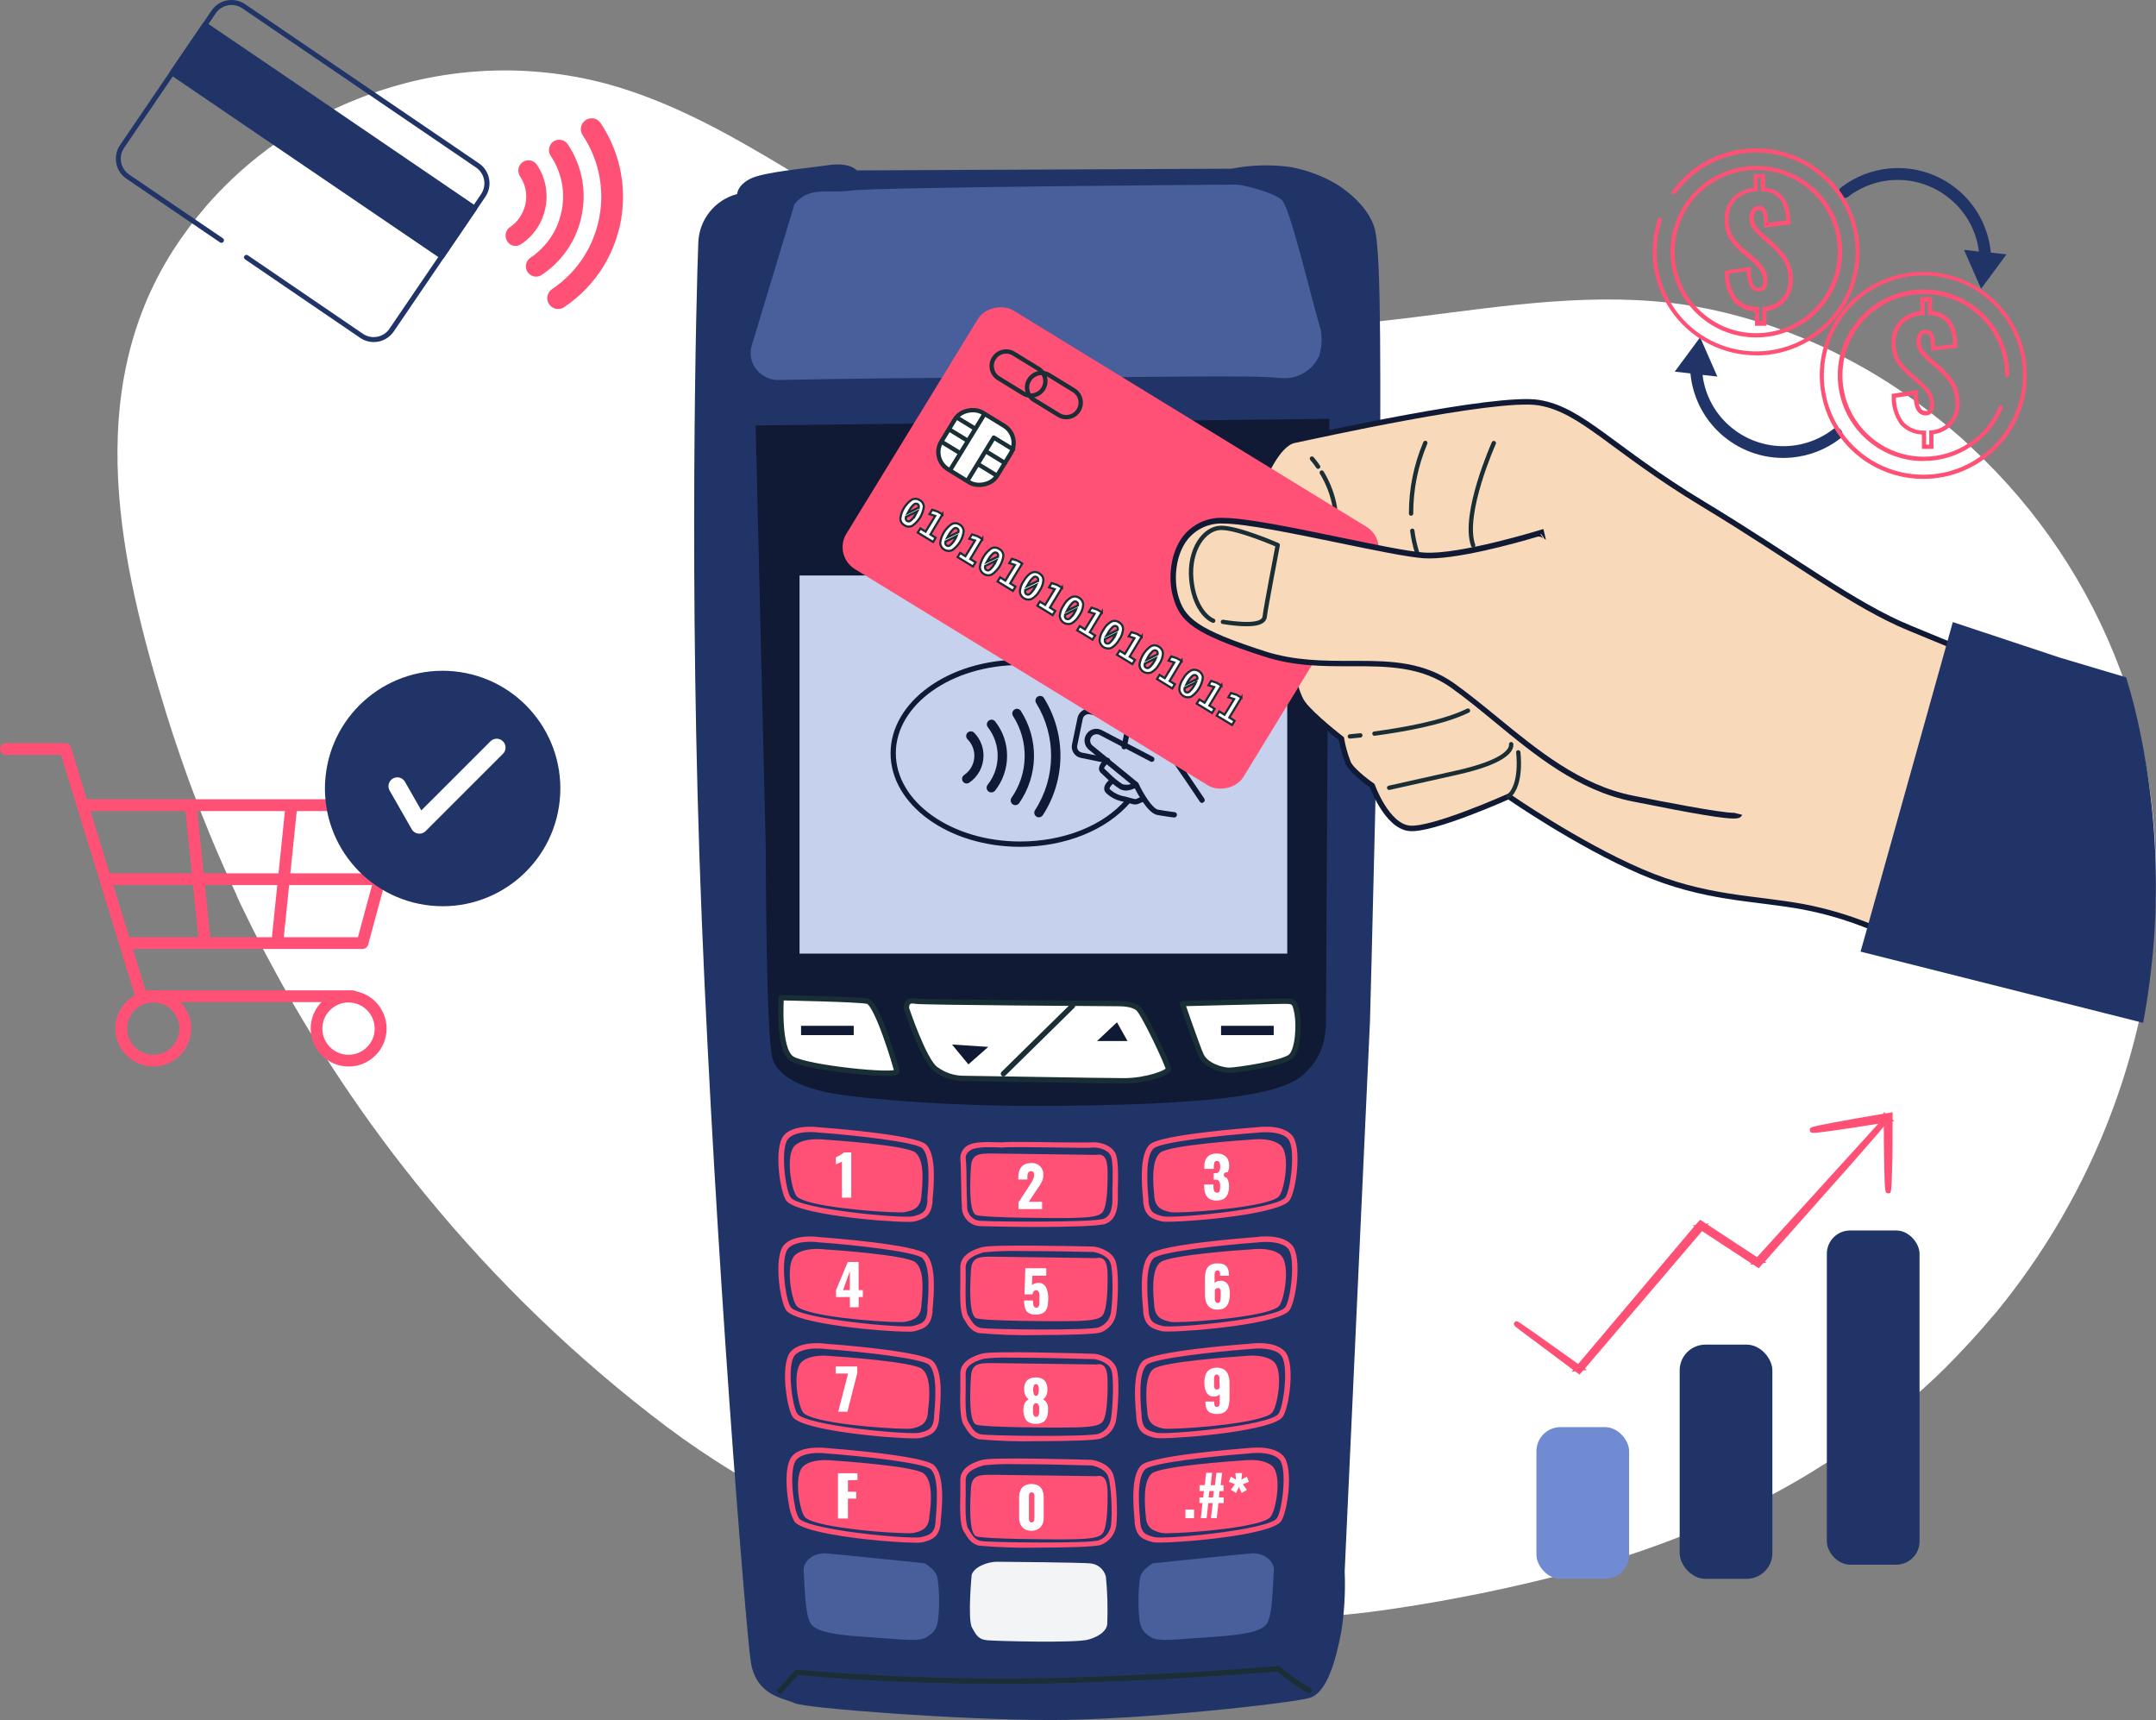 <?xml version="1.0" encoding="UTF-8"?>
<svg id="Layer_2" data-name="Layer 2" xmlns="http://www.w3.org/2000/svg" viewBox="0 0 428.64 341.88">
  <rect x="0" y="0" width="428.64" height="341.88" fill="#808080" stroke="none"/>
  <defs>
    <style>
      .cls-1, .cls-2, .cls-3, .cls-4, .cls-5, .cls-6, .cls-7, .cls-8, .cls-9 {
        stroke-width: 0px;
      }

      .cls-1, .cls-5 {
        fill: #718bd2;
      }

      .cls-2 {
        fill: #101a34;
      }

      .cls-3 {
        fill: #213468;
      }

      .cls-4, .cls-10 {
        fill: #f8d9ba;
      }

      .cls-11 {
        stroke-width: .86px;
      }

      .cls-11, .cls-12, .cls-13, .cls-14, .cls-15 {
        stroke-linecap: round;
        stroke-linejoin: round;
      }

      .cls-11, .cls-12, .cls-14, .cls-16, .cls-15 {
        stroke: #1a2e35;
      }

      .cls-11, .cls-13, .cls-15 {
        fill: none;
      }

      .cls-10 {
        stroke: #101a34;
        stroke-width: 1.09px;
      }

      .cls-10, .cls-16 {
        stroke-miterlimit: 10;
      }

      .cls-5 {
        isolation: isolate;
        opacity: .49;
      }

      .cls-12 {
        stroke-width: .86px;
      }

      .cls-12, .cls-7, .cls-14, .cls-16 {
        fill: #fff;
      }

      .cls-6 {
        fill: #f3f4f5;
      }

      .cls-8 {
        fill: #ff5075;
      }

      .cls-9 {
        fill: #c6d1ed;
      }

      .cls-13 {
        stroke: #fff;
        stroke-width: 3.51px;
      }

      .cls-14, .cls-15 {
        stroke-width: 1.06px;
      }

      .cls-16 {
        stroke-width: .43px;
      }
    </style>
  </defs>
  <g id="Layer_1-2" data-name="Layer 1">
    <g>
      <path class="cls-7" d="M426.09,199.13c-4.46,22.29-14.25,43.17-28.53,60.85l-.68.84c-.31.35-.6.72-.91,1.04l-.7.82c-.73.86-1.48,1.72-2.24,2.56l-.25.27c-.3.33-.6.68-.93,1.04-1.61,1.76-3.27,3.49-4.97,5.2-.23.24-.47.47-.71.69-.79.79-1.59,1.55-2.4,2.29-.5.48-1.04.95-1.52,1.39-5.54,5.02-11.45,9.6-17.69,13.71l-.75.49-1.04.66-.76.47c-1.32.85-2.65,1.66-4.01,2.46-2.45,1.44-4.93,2.81-7.44,4.1-.25.14-.51.28-.77.4l-1.04.53c-.25.12-.51.26-.77.37-10.83,5.27-22.12,9.52-33.74,12.68-.27.08-.55.17-.81.23l-1.04.29-.8.22c-11.27,2.94-22.69,5.27-34.21,6.99-3.38.52-6.8.95-10.25,1.27-4.89.46-9.84.7-14.84.74-8.65.08-17.3-.41-25.89-1.47-2.08-.25-4.16-.54-6.24-.87-9.14-1.39-18.18-3.4-27.05-6-7.15-2.09-14.17-4.58-21.05-7.44-1.19-.49-2.36-.99-3.55-1.53h0c-.7-.3-1.38-.6-2.08-.93s-1.23-.54-1.82-.83c-.75-.34-1.49-.69-2.22-1.04h0c-.55-.26-1.04-.52-1.61-.8-.27-.11-.53-.25-.78-.38s-.44-.2-.66-.32c-.46-.22-.91-.45-1.35-.69s-.8-.41-1.2-.63c-3.68-1.89-7.28-3.93-10.77-6.09-4.68-2.85-9.18-5.9-13.53-9.15-17.73-13.39-33.79-28.85-47.86-46.04-11.98-14.59-22.47-30.33-31.33-47-.42-.77-.83-1.56-1.24-2.33-1.4-2.72-2.78-5.44-4.1-8.21-.37-.77-.75-1.55-1.04-2.33-1.61-3.43-3.15-6.9-4.62-10.4-.23-.55-.46-1.09-.68-1.64-.09-.23-.2-.46-.28-.7-1.01-2.43-1.97-4.89-2.89-7.36-.63-1.66-1.25-3.33-1.82-5-.28-.78-.56-1.55-.82-2.34-.96-2.77-1.87-5.55-2.73-8.32-9.25-29.92-16.8-63.79,1.36-92.17,1.95-3.03,4.11-5.92,6.47-8.65.18-.22.36-.43.54-.63,4.07-4.61,8.69-8.71,13.74-12.22.12-.1.25-.18.38-.25.11-.1.24-.18.36-.26,2.75-1.88,5.61-3.57,8.58-5.07l.41-.22c.15-.06.3-.14.44-.22,1.9-.93,3.83-1.79,5.8-2.56.31-.14.62-.25.94-.37,15.41-5.95,32.31-6.89,48.28-2.67,13.11,3.52,24.89,10.24,36.57,17.28l6.93,4.16c5.34,3.24,10.74,6.42,16.25,9.27,24.81,12.78,52.51,18.87,80.39,17.69l1.83-.1c3.97-.22,7.96-.57,11.94-1.04,18.17-1.98,36.25-5.44,54.42-3.99.83.06,1.65.14,2.47.23l1.04.11c1.22.15,2.45.31,3.65.51.43.06.85.12,1.28.21,3.95.7,7.86,1.65,11.7,2.84.77.23,1.53.46,2.29.71,1.04.32,1.98.67,2.96,1.04.41.14.82.29,1.23.45,1.15.44,2.29.88,3.42,1.36.33.12.66.26.98.42.95.4,1.89.81,2.83,1.25l.76.36c.84.4,1.66.79,2.49,1.22.25.12.5.25.75.4,4.09,2.1,8.04,4.46,11.82,7.06.34.23.67.46.99.7s.79.54,1.18.81l.95.7c.63.46,1.27.95,1.88,1.43l.68.52c.97.74,1.9,1.5,2.83,2.27l.66.56c1.26,1.04,2.48,2.08,3.67,3.23l.63.59c.67.62,1.32,1.25,1.98,1.89.21.19.42.4.61.6,12.82,12.63,22.5,28.09,28.28,45.14.54,1.59,1.04,3.19,1.49,4.81,5.17,18.87,5.8,38.7,1.86,57.86Z"/>
      <path class="cls-3" d="M393.87,57.39l5.05-6.83-3.12-.35c-.96-10.2-10-17.68-20.2-16.72-3.48.33-6.79,1.63-9.56,3.76-.52.39-.62,1.13-.22,1.65,0,0,0,0,0,0,.05.06.1.12.17.17.44.36,1.06.36,1.5,0,6.15-4.68,14.75-4.36,20.54.76,3,2.6,4.93,6.22,5.4,10.17l-2.96-.33,3.4,7.73Z"/>
      <path class="cls-3" d="M338.01,67.04l-5.05,6.83,3.12.35c.96,10.2,10,17.68,20.2,16.72,3.48-.33,6.79-1.63,9.56-3.76.51-.4.61-1.14.21-1.65,0,0,0,0,0,0-.04-.07-.1-.13-.16-.18-.43-.36-1.06-.36-1.5,0-6.12,4.68-14.69,4.41-20.5-.66-3-2.6-4.93-6.22-5.4-10.17l2.94.33-3.43-7.82Z"/>
      <path class="cls-8" d="M349.16,70.63c-11.39-.02-20.61-9.27-20.59-20.66,0-2.17.35-4.33,1.03-6.4.07-.22.3-.34.52-.27,0,0,0,0,0,0,.22.07.34.31.27.53-3.45,10.36,2.16,21.55,12.51,25,10.36,3.45,21.55-2.16,25-12.51,3.45-10.36-2.16-21.55-12.51-25-2.02-.67-4.14-1.01-6.27-1.01-6.32.01-12.27,3.04-15.99,8.15-.14.19-.4.23-.58.09s-.23-.4-.09-.58h0c6.68-9.2,19.56-11.24,28.76-4.56,9.2,6.68,11.24,19.56,4.56,28.76-3.88,5.34-10.08,8.49-16.67,8.49l.05-.03Z"/>
      <path class="cls-8" d="M349.15,32.99c-9.41,0-17.04,7.63-17.04,17.04s7.63,17.04,17.04,17.04c2.14,0,4.26-.39,6.24-1.18,8.77-3.4,13.12-13.27,9.71-22.04-2.55-6.58-8.9-10.9-15.96-10.87ZM354.13,65.45c-1.61.52-3.28.78-4.97.78-8.96,0-16.22-7.27-16.22-16.22,0-8.96,7.27-16.22,16.22-16.22,8.96,0,16.22,7.27,16.22,16.22,0,7.04-4.55,13.28-11.25,15.44Z"/>
      <path class="cls-8" d="M355.9,52.63c-.33-.85-.79-1.64-1.36-2.34-.56-.69-1.18-1.34-1.84-1.94l-1.92-1.69c-.54-.48-1.04-.99-1.5-1.54-.43-.56-.64-1.25-.6-1.96,0-.35.1-.69.28-.99.14-.27.43-.43.73-.4.4,0,.52.11.59.22.2.31.31.67.32,1.04.06.49.1,1.04.12,1.76v.46l5.28-.65v-.37c-.03-.7-.11-1.39-.22-2.08-.13-.77-.38-1.51-.73-2.21-.38-.74-.95-1.37-1.64-1.82-.75-.46-1.6-.74-2.48-.79v-2.73h-2.29v2.77c-1.53.12-2.96.76-4.07,1.82-1.17,1.22-1.78,2.87-1.7,4.56-.02.93.14,1.85.46,2.72.29.73.7,1.41,1.22,2.01.49.59,1.03,1.14,1.6,1.64l2.03,1.75c.67.55,1.27,1.19,1.77,1.89.42.65.63,1.41.6,2.19,0,.34-.07.67-.21.98,0,.08-.14.3-.66.3-.3,0-.58-.1-.8-.3-.29-.31-.48-.7-.54-1.11-.17-.75-.26-1.53-.25-2.3v-.48l-5.2.78v.37c-.07,2.03.52,4.02,1.7,5.67,1.1,1.25,2.66,1.98,4.32,2.03v2.86h2.29v-2.91c.94-.13,1.84-.46,2.63-.98.84-.58,1.51-1.38,1.95-2.31.45-.92.68-1.93.67-2.96,0-1.02-.18-2.03-.54-2.98ZM354.99,58.2c-.37.77-.94,1.42-1.65,1.89-.79.5-1.69.81-2.62.88h-.36v2.82h-.62v-2.81h-.41c-1.56.03-3.06-.61-4.11-1.76-.99-1.4-1.51-3.08-1.49-4.8l3.55-.53c.01.68.1,1.36.25,2.02.11.58.39,1.11.8,1.53.37.33.86.51,1.36.5.59.06,1.16-.25,1.42-.78.19-.42.28-.87.28-1.32.03-.94-.23-1.86-.74-2.65-.55-.77-1.2-1.47-1.92-2.08l-2.08-1.74c-.53-.49-1.04-1-1.51-1.55-.44-.53-.8-1.13-1.04-1.77-.29-.77-.43-1.59-.41-2.41-.09-1.46.43-2.89,1.44-3.95,1.07-1.01,2.47-1.59,3.93-1.63h.38v-2.68h.62v2.66h.4c.86,0,1.71.24,2.45.69.58.37,1.05.89,1.36,1.51.32.62.54,1.28.65,1.97.1.53.16,1.07.2,1.61l-3.6.44c-.02-.46-.06-.93-.12-1.38-.04-.49-.2-.96-.47-1.37-.29-.41-.79-.63-1.29-.57-.59-.02-1.15.3-1.43.82-.26.42-.4.91-.41,1.4-.03.9.25,1.78.8,2.49.48.58,1.01,1.13,1.58,1.63l1.94,1.69c.62.57,1.21,1.19,1.74,1.84.53.62.95,1.32,1.25,2.08.32.86.48,1.77.46,2.68.03.91-.16,1.82-.56,2.64Z"/>
      <path class="cls-8" d="M382.38,54.01c-11.37,0-20.59,9.22-20.59,20.59,0,3.71,1,7.35,2.9,10.54.4.66.81,1.28,1.26,1.88,6.86,9.07,19.78,10.86,28.84,4,9.07-6.86,10.86-19.78,4-28.84-3.89-5.14-9.97-8.17-16.41-8.17ZM393.82,90.67c-3.33,2.41-7.34,3.7-11.45,3.69-6.43,0-12.45-3.14-16.15-8.4-.17-.21-.32-.43-.45-.67-3.09-4.73-3.97-10.57-2.43-16,2.9-10.53,13.78-16.71,24.31-13.81,10.53,2.9,16.71,13.78,13.81,24.31-1.21,4.4-3.9,8.24-7.62,10.88h-.02Z"/>
      <path class="cls-8" d="M382.37,91.65c-9.42-.03-17.03-7.69-17-17.11.03-9.42,7.69-17.03,17.11-17,9.4.03,17.01,7.66,17,17.06-.04.23-.26.39-.49.35-.18-.03-.33-.17-.35-.35,0-8.93-7.25-16.16-16.18-16.16-8.93,0-16.16,7.25-16.16,16.18s7.25,16.16,16.18,16.16c6.52,0,12.4-3.92,14.91-9.94.08-.21.31-.32.52-.24,0,0,.01,0,.02,0,.21.09.32.34.23.55-2.65,6.37-8.89,10.5-15.78,10.48Z"/>
      <path class="cls-8" d="M389.12,77.2c-.34-.84-.8-1.62-1.37-2.33-.56-.69-1.17-1.34-1.83-1.95l-1.95-1.7c-.53-.47-1.03-.98-1.49-1.53-.43-.56-.64-1.25-.6-1.96,0-.37.1-.73.29-1.04.13-.26.41-.42.71-.38.41,0,.53.11.6.22.19.3.3.64.32.99.07.58.12,1.17.12,1.76v.47l5.26-.66v-.38c-.03-.7-.1-1.39-.23-2.08-.12-.77-.37-1.52-.72-2.22-.38-.74-.95-1.36-1.64-1.81-.75-.47-1.6-.75-2.48-.81v-2.72h-2.3v2.77c-1.52.12-2.96.77-4.07,1.82-1.16,1.23-1.76,2.87-1.68,4.56-.03.93.13,1.85.46,2.72.28.73.68,1.41,1.2,2.01.5.58,1.04,1.13,1.6,1.64l2.03,1.74c.67.55,1.27,1.19,1.78,1.9.42.65.63,1.42.6,2.2,0,.33-.07.66-.21.97-.04.07-.09.13-.16.18-.16.09-.33.13-.51.11-.29,0-.57-.1-.79-.29-.28-.31-.47-.69-.55-1.1v-.15c-.14-.71-.21-1.44-.21-2.16v-.48l-2.89.44-2.32.34v.37c-.08,2.03.51,4.02,1.68,5.68,1.11,1.23,2.67,1.96,4.33,2.02v2.86h2.3v-2.91c.93-.13,1.83-.46,2.62-.97l.54-.42c.58-.5,1.05-1.11,1.39-1.8.46-.92.69-1.94.68-2.97,0-1.01-.18-2.01-.53-2.96ZM388.2,82.78c-.31.63-.76,1.18-1.3,1.61-.11.1-.23.19-.36.27-.78.51-1.67.82-2.6.89h-.38v2.82h-.62v-2.77h-.38c-1.58.04-3.1-.6-4.16-1.76-.99-1.4-1.5-3.08-1.47-4.8l2.45-.36,1.04-.17c0,.34.05.69.09.98.03.35.08.7.17,1.04.11.58.39,1.11.8,1.53.37.33.85.52,1.35.51.44.03.87-.13,1.19-.44.1-.1.18-.22.24-.35.19-.41.28-.86.28-1.31.03-.94-.23-1.87-.75-2.66-.55-.77-1.19-1.47-1.91-2.08l-2.02-1.75c-.54-.49-1.05-1-1.53-1.55-.45-.53-.8-1.12-1.04-1.77-.28-.77-.42-1.59-.41-2.41-.08-1.46.45-2.89,1.45-3.96,1.07-1,2.46-1.58,3.92-1.62h.4v-2.68h.62v2.66h.4c.86,0,1.71.24,2.46.69.57.38,1.03.9,1.35,1.51.31.62.53,1.28.66,1.97.08.56.15,1.11.18,1.61l-3.6.44c0-.52,0-.98-.1-1.38-.04-.49-.2-.97-.48-1.38-.3-.4-.8-.61-1.3-.55-.59-.02-1.14.29-1.42.81-.26.42-.4.91-.41,1.4-.04.9.25,1.78.8,2.49.48.58,1.01,1.13,1.57,1.63l1.95,1.69c.63.57,1.21,1.18,1.75,1.84.51.63.93,1.33,1.23,2.08.32.86.48,1.77.46,2.68.04.9-.15,1.8-.53,2.61h0Z"/>
      <path class="cls-3" d="M74.3,67.99c-.96,0-1.9-.29-2.69-.83l-22.89-15.61c-.22-.15-.28-.46-.13-.68s.46-.28.68-.13l22.89,15.61c1.74,1.18,4.11.72,5.29-1.03,0,0,0,0,0-.01l18.2-26.73c1.18-1.75.72-4.12-1.03-5.3,0,0,0,0,0,0L48.17,1.65c-1.75-1.18-4.12-.72-5.3,1.03,0,0,0,0,0,0l-18.21,26.73c-1.17,1.75-.71,4.12,1.04,5.3l18.65,12.68c.21.18.23.5.04.71-.15.17-.39.22-.59.12l-18.65-12.69c-2.2-1.48-2.78-4.46-1.3-6.66,0,0,0,0,0-.01L42.06,2.1c1.49-2.19,4.48-2.76,6.67-1.27l46.49,31.63c2.19,1.49,2.76,4.48,1.27,6.67l-18.21,26.76c-.9,1.32-2.39,2.11-3.99,2.1Z"/>
      <rect class="cls-3" x="58.48" y="-4.49" width="11.62" height="64.84" transform="translate(5.04 65.37) rotate(-55.77)"/>
      <path class="cls-3" d="M94.61,40.95l-.41-.28-30.25-20.61-22.52-15.3-.41-.28c-.11-.08-.24-.11-.37-.08-.13.03-.24.1-.31.21l-6.54,9.6c-.15.23-.09.54.14.7l.41.28,17.61,11.98,35.19,23.93.41.29c.09.05.19.07.29.07.16,0,.31-.08.4-.22l6.54-9.6c.08-.11.1-.25.07-.37-.04-.13-.12-.24-.24-.31ZM87.66,50.32l-34.86-23.73-17.91-12.22,5.99-8.79,22.07,15.01,30.72,20.9-5.97,8.8-.04.02Z"/>
      <g id="crgtaD.tif">
        <path class="cls-8" d="M110.3,61.32l-.29-.12c-1.07-.52-1.51-1.81-.99-2.88.16-.34.41-.62.72-.83,1.32-.9,2.55-1.92,3.66-3.07,2.03-2.12,3.62-4.62,4.66-7.37.64-1.64,1.07-3.35,1.29-5.09.7-5.24-.52-10.55-3.43-14.96-.27-.38-.43-.83-.45-1.3-.02-1.19.93-2.17,2.12-2.19.72-.01,1.41.34,1.81.94.77,1.15,1.45,2.36,2.03,3.62,1.55,3.34,2.38,6.96,2.43,10.64.02,1.5-.09,3.01-.32,4.49,0,.06,0,.11,0,.17-.12.59-.24,1.19-.35,1.77l-.06.2c-.22.75-.41,1.5-.65,2.23-.65,1.95-1.53,3.82-2.62,5.56-1.98,3.16-4.6,5.85-7.7,7.92-.35.24-.76.37-1.19.36h-.2l-.48-.08Z"/>
        <path class="cls-8" d="M115.66,42.78c-.96,4.84-3.81,9.1-7.92,11.83-.69.5-1.63.5-2.32,0-.69-.48-1.02-1.34-.81-2.15.12-.51.43-.95.86-1.23,1.05-.7,2-1.54,2.83-2.49,1.37-1.54,2.39-3.35,2.98-5.33,1.33-4.18.68-8.75-1.77-12.39-.65-.94-.42-2.24.53-2.9.02-.01.04-.03.06-.04.95-.57,2.17-.3,2.79.61,1.41,2.11,2.38,4.49,2.84,6.98.36,1.95.41,3.94.12,5.9-.05.38-.11.77-.19,1.2Z"/>
        <path class="cls-8" d="M108.44,41.29c-.57,2.95-2.3,5.55-4.8,7.22-.64.46-1.49.5-2.16.09-.97-.61-1.26-1.9-.65-2.87.14-.22.32-.42.54-.57.87-.57,1.6-1.33,2.13-2.22,1.52-2.4,1.49-5.47-.07-7.83-.32-.48-.45-1.06-.35-1.62.22-1.1,1.29-1.81,2.39-1.59.52.1.98.41,1.27.84,1.15,1.71,1.81,3.69,1.91,5.74.05.94-.02,1.89-.21,2.81Z"/>
      </g>
      <path class="cls-8" d="M70.13,199.19H28.08c-.51,0-.97-.33-1.12-.82l-14.83-48.32H1.07c-.65-.06-1.12-.63-1.06-1.28.05-.56.5-1.01,1.06-1.06h11.92c.51,0,.96.33,1.11.82l14.84,48.33h41.19c.64,0,1.16.53,1.16,1.17,0,.64-.52,1.16-1.16,1.16h0Z"/>
      <path class="cls-8" d="M72.06,188.62H25.24c-.64,0-1.17-.52-1.17-1.16,0-.64.52-1.17,1.16-1.17h45.93l6.79-25.08H16.67c-.65.06-1.22-.41-1.28-1.06-.06-.65.41-1.22,1.06-1.28.07,0,.15,0,.22,0h62.81c.36,0,.71.17.93.46.24.29.31.68.2,1.04l-7.42,27.41c-.15.5-.61.85-1.13.84Z"/>
      <path class="cls-8" d="M40.66,187.9c-.6,0-1.1-.45-1.17-1.04l-2.69-26.33c-.07-.64.4-1.21,1.04-1.28.64-.07,1.21.4,1.28,1.04h0l2.71,26.31c.06.64-.4,1.21-1.04,1.29h-.12Z"/>
      <path class="cls-8" d="M55.15,187.9h-.08c-.64-.08-1.1-.65-1.04-1.29l2.71-26.31c.12-.64.74-1.06,1.37-.94.56.11.97.6.96,1.18l-2.71,26.31c-.07.61-.59,1.07-1.21,1.05Z"/>
      <path class="cls-8" d="M70.79,197.06h0c-.49-.11-.99-.16-1.49-.16-4.16.02-7.52,3.39-7.53,7.54,0,4.17,3.37,7.55,7.54,7.55,4.17,0,7.55-3.37,7.55-7.54,0-3.6-2.53-6.69-6.06-7.4h-.01ZM69.29,209.66c-2.87,0-5.2-2.33-5.2-5.2s2.33-5.2,5.2-5.2,5.2,2.33,5.2,5.2c0,2.87-2.33,5.2-5.2,5.2h0Z"/>
      <path class="cls-8" d="M35.87,199.19c-1.41-1.47-3.36-2.29-5.4-2.29-4.17,0-7.54,3.38-7.54,7.54s3.38,7.54,7.54,7.54,7.54-3.38,7.54-7.54h0c0-1.97-.77-3.85-2.14-5.25ZM30.47,209.66c-2.87,0-5.2-2.33-5.2-5.2s2.33-5.2,5.2-5.2,5.2,2.33,5.2,5.2-2.33,5.2-5.2,5.2Z"/>
      <path class="cls-8" d="M75.68,175.93H21.03c-.65-.06-1.12-.63-1.06-1.28.05-.56.5-1.01,1.06-1.06h54.65c.65.06,1.12.63,1.06,1.28-.05.56-.5,1.01-1.06,1.06Z"/>
      <circle class="cls-3" cx="88.01" cy="156.75" r="23.4" transform="translate(-76.65 228.88) rotate(-84.35)"/>
      <polyline class="cls-13" points="78.99 156.27 83.38 163.95 98.75 148.59"/>
      <path class="cls-3" d="M146.55,38.57c-4.45,1.16-7.6,5.13-7.72,9.73-.33,8.05-2.01,68.11.68,134.22s8.72,140.57,9.73,147.62,6.71,7.38,8.72,8.39,32.88,3.36,50.98,3.36,47.64-3.36,51.34-4.37,5.36-8.04,6.37-13.08c.63-4,.86-8.05.69-12.1l5.03-109.37s2.02-74.49,2.02-99.65.33-52.34-1.04-57.71-7.72-9.06-7.72-9.06c-2.8-1.63-5.86-2.76-9.05-3.35-3.91-.54-7.88-.43-11.75.33l-74.48.34s-1.34-1.69-5.7-1.04-12.75,1.34-15.43,2.68-2.65,3.05-2.65,3.05Z"/>
      <path class="cls-2" d="M150.23,84.57l2.02,84.22s0,37.24,1.34,41.62,7.72,6.03,10.74,6.71,21.13,3.02,47.3,2.68c26.17-.33,42.28-1.68,47.31-6.05s4.69-9.05,4.69-13.41.67-117.1.67-117.1l-114.07,1.32Z"/>
      <rect class="cls-9" x="158.96" y="114.39" width="96.96" height="75.16"/>
      <path class="cls-5" d="M157.95,40.58l-8.4,27.8c-.41,1.15-.41,2.41,0,3.57h0c.86,2.26,3.07,3.7,5.48,3.57,13.84-.27,31.67-.49,53.9-.49,20.9,0,38.85-.56,45.78.11,3.32.32,6.45-1.6,7.67-4.71l-.36,1.04c.72-1.89.92-3.93.56-5.92-2.08-6.96-6.12-24.46-7.77-25.84-2.01-1.68-8.04-3.02-9.05-3.02s-71.71.51-76.41,1.18-8.38-.98-11.39,2.71Z"/>
      <path class="cls-14" d="M235.07,199.48s2.79,8.14,3.71,10.23,4.16,3.03,5.59,3.03,10.93-1.39,12.32-2.79,1.63-6.24,1.17-8.62-.7-2.32-2.79-2.32-20,.47-20,.47Z"/>
      <path class="cls-14" d="M155.31,198.32s-.7,10.23,2.08,12.09,21.16,3.72,20.93,2.56-3.95-13.53-5.82-13.95-17.2-.7-17.2-.7Z"/>
      <path class="cls-14" d="M180.2,200.41s3.49,10.47,5.82,12.09c1.68,1.25,3.72,1.91,5.82,1.86,1.62,0,27.21.47,31.63.47s8.83-1.62,8.83-2.33-4.88-11.16-6.05-12.09-3.26-.93-4.16-.93-38.84-.24-40.01-.47-1.88.01-1.88,1.39Z"/>
      <line class="cls-15" x1="199.5" y1="213.43" x2="213.22" y2="199.94"/>
      <polygon class="cls-2" points="222.07 203.2 218.11 206.92 224.16 206.92 222.07 203.2"/>
      <polygon class="cls-2" points="189.27 207.62 192.53 211.57 196.48 208.09 189.27 207.62"/>
      <rect class="cls-2" x="242.76" y="203.9" width="10.47" height="1.85"/>
      <rect class="cls-2" x="159.26" y="203.9" width="10.47" height="1.85"/>
      <path class="cls-8" d="M184.09,227.46c-2.16-1.92-19.2-3.24-21.24-3.39-.56-.07-1.12-.11-1.69-.11-1.74,0-4.02.26-5.29,1.69-2.14,2.41-.78,11.33.44,12.99,1.96,2.71,19.05,4.23,24.13,4.23.44.02.88,0,1.31-.07,1.98-.49,3.39-1.04,3.65-3.95v-.33c.27-2.94.83-9.08-1.32-11.04ZM184.39,238.4v.34c-.21,2.26-1.12,2.59-2.86,3.02-1.99.5-22.61-1.38-24.34-3.75-1.04-1.44-2.13-9.81-.49-11.66,1.04-1.15,3.12-1.33,4.37-1.33h.1c.52,0,1.04.03,1.56.09h0c7.22.54,19.2,1.85,20.62,3.12,1.77,1.62,1.21,7.83.99,10.17h.04Z"/>
      <path class="cls-8" d="M163.88,227.05c-.46-.05-.92-.08-1.38-.08-1.3,0-3.17.17-4.16,1.13-1.58,1.58-.59,8.11.4,9.3,1.68,2.08,19.55,3.34,21.13,2.99s2.57-.7,2.77-2.63.78-6.85-1.04-8.25-17.71-2.46-17.71-2.46Z"/>
      <path class="cls-8" d="M182.01,229.09c-1.84-1.46-16.31-2.46-18.04-2.57-.48-.05-.96-.08-1.44-.08-1.44,0-3.43.21-4.53,1.29-1.86,1.86-.69,8.74.36,10.02,1.68,2.08,16.24,3.23,20.55,3.23.37.01.73,0,1.09-.06,1.66-.36,2.96-.83,3.19-3.12v-.24c.22-2.23.71-6.93-1.2-8.46ZM182.16,237.42v.25c-.17,1.54-.78,1.81-2.36,2.16s-19.13-1.04-20.6-2.79c-.86-1.04-1.79-7.28-.43-8.6,1.06-.76,2.37-1.11,3.67-.98h.09c.76,0,1.31.07,1.32.07h0c6.13.41,16.28,1.39,17.48,2.35,1.46,1.22.98,5.85.79,7.57l.03-.04Z"/>
      <path class="cls-8" d="M184.09,249.27c-2.16-1.92-19.2-3.23-21.24-3.38-.56-.08-1.12-.12-1.69-.12-1.74,0-4.02.27-5.29,1.7-2.14,2.41-.78,11.33.44,12.99,1.96,2.71,19.03,4.23,24.13,4.23.44.02.88,0,1.31-.07,1.98-.5,3.39-1.04,3.65-3.95v-.34c.27-2.94.83-9.07-1.32-11.04ZM184.39,260.21v.33c-.21,2.27-1.12,2.59-2.86,3.03-1.99.49-22.61-1.38-24.34-3.76-1.04-1.43-2.13-9.81-.49-11.66,1.04-1.14,3.12-1.32,4.37-1.32h.1c.52,0,1.04.03,1.56.1h0c7.22.53,19.2,1.85,20.62,3.12,1.77,1.61,1.21,7.82.99,10.16h.04Z"/>
      <path class="cls-8" d="M163.88,248.86c-.46-.05-.92-.08-1.38-.08-1.3,0-3.17.17-4.16,1.14-1.58,1.58-.59,8.1.4,9.3,1.68,2.08,19.55,3.33,21.13,2.99s2.57-.71,2.77-2.63.78-6.85-1.04-8.25-17.71-2.47-17.71-2.47Z"/>
      <path class="cls-8" d="M182.01,250.9c-1.84-1.45-16.31-2.46-18.04-2.56-.48-.06-.96-.09-1.44-.09-1.45,0-3.43.2-4.53,1.29-1.86,1.87-.69,8.74.36,10.02,1.68,2.08,16.24,3.23,20.55,3.23.37.01.73,0,1.09-.06,1.68-.35,2.96-.83,3.19-3.12v-.24c.22-2.23.71-6.93-1.2-8.46ZM182.16,259.28v.25c-.17,1.54-.78,1.81-2.36,2.16s-19.13-1.04-20.6-2.8c-.86-1.04-1.79-7.28-.43-8.59,1.06-.77,2.36-1.12,3.66-.99h.1c.44,0,.88.03,1.32.08h0c6.13.4,16.28,1.39,17.48,2.34,1.46,1.18.98,5.81.79,7.54h.03Z"/>
      <path class="cls-8" d="M185.41,270.48c-2.16-1.92-19.2-3.25-21.24-3.39-.56-.07-1.12-.11-1.69-.11-1.76,0-4.02.26-5.28,1.69-2.15,2.4-.79,11.32.42,13,1.98,2.69,19.06,4.23,24.14,4.23.44.02.88-.01,1.31-.08,1.98-.5,3.39-1.04,3.66-3.95v-.33c.3-2.96.86-9.08-1.33-11.04ZM185.71,281.43v.32c-.2,2.26-1.11,2.6-2.85,3.03-1.99.5-22.61-1.38-24.34-3.76-1.04-1.43-2.13-9.81-.49-11.65,1.04-1.14,3.12-1.33,4.36-1.33h.11c.52,0,1.04.04,1.56.1h0c7.28.54,19.2,1.86,20.62,3.12,1.82,1.63,1.24,7.81,1.02,10.17h0Z"/>
      <path class="cls-8" d="M165.25,270.08c-.46-.06-.92-.09-1.38-.08-1.3,0-3.17.16-4.16,1.13-1.58,1.58-.59,8.1.4,9.3,1.68,2.08,19.55,3.34,21.13,2.99s2.57-.71,2.77-2.63.78-6.85-.99-8.25-17.76-2.46-17.76-2.46Z"/>
      <path class="cls-8" d="M183.34,272.12c-1.84-1.46-16.33-2.46-18.04-2.57-.11,0-.68-.08-1.44-.09-1.44,0-3.43.21-4.53,1.3-1.86,1.86-.69,8.73.36,10.02,1.68,2.08,16.23,3.22,20.56,3.22.35,0,.7,0,1.04-.05,1.66-.37,2.96-.83,3.19-3.12v-.25c.29-2.24.78-6.92-1.15-8.45ZM183.5,280.44v.26c-.17,1.53-.77,1.82-2.36,2.16s-19.13-1.04-20.6-2.8c-.83-1.04-1.74-7.28-.43-8.59,1.06-.76,2.36-1.11,3.66-.98h.1c.44,0,.88.02,1.32.07h0c6.13.41,16.28,1.4,17.48,2.35,1.49,1.2,1.01,5.82.82,7.55v-.03Z"/>
      <path class="cls-8" d="M185.7,291.23c-2.15-1.91-19.2-3.24-21.23-3.39-.56-.07-1.12-.11-1.68-.1-1.75,0-4.03.26-5.29,1.68-1.43,1.61-1.31,6.07-.71,9.36.15,1.27.53,2.51,1.13,3.64,1.19,1.63,7.91,2.83,14.16,3.53,4.08.45,7.96.69,9.98.69.44.02.88,0,1.31-.07,1.97-.49,3.39-1.04,3.65-3.95v-.32c.3-2.94.87-9.08-1.34-11.05ZM186.01,302.18v.33c-.21,2.26-1.12,2.59-2.86,3.02-1.13.29-8.32-.2-14.57-1.11h0c-4.74-.7-8.99-1.62-9.73-2.63-.41-.74-.68-1.54-.8-2.37-.65-3.06-.91-7.93.29-9.28,1.04-1.15,3.12-1.33,4.37-1.33h.12c.52,0,1.03.03,1.54.1h.05c7.21.54,19.19,1.85,20.62,3.12,1.76,1.61,1.18,7.82.96,10.16h0Z"/>
      <path class="cls-8" d="M165.55,290.83c-.46-.05-.92-.08-1.38-.08-1.29,0-3.12.17-4.16,1.14-1.57,1.57-.58,8.1.4,9.3,1.68,2.08,19.55,3.33,21.13,2.99s2.57-.71,2.77-2.64.79-6.85-1.04-8.24-17.71-2.47-17.71-2.47Z"/>
      <path class="cls-8" d="M183.65,292.88c-1.86-1.47-16.33-2.46-18.05-2.58-.11,0-.68-.07-1.43-.08-1.45,0-3.44.21-4.54,1.3-1.48,1.47-1.04,6.1-.28,8.58.13.51.35.99.65,1.43.66.79,3.27,1.46,6.46,1.97,4.67.73,9.38,1.15,14.1,1.26.35,0,.7-.01,1.04-.05,1.65-.37,2.94-.83,3.17-3.12v-.24c.35-2.24.8-6.93-1.12-8.46ZM183.8,301.2v.25c-.16,1.54-.77,1.81-2.35,2.17s-14.31-.66-19-2.08h0c-.58-.12-1.12-.37-1.58-.75v-.05c-.85-1.18-1.74-7.21-.4-8.55,1.06-.76,2.36-1.11,3.65-.98h.11c.44,0,.88.03,1.31.08h0c6.12.41,16.26,1.39,17.47,2.35,1.45,1.23.97,5.85.78,7.59v-.03Z"/>
      <path class="cls-8" d="M256.83,225.64c-1.27-1.43-3.57-1.71-5.3-1.69-.56,0-1.11.04-1.66.11-2.08.16-19.08,1.47-21.24,3.39s-1.64,8.1-1.36,11.04v.33c.27,2.88,1.68,3.46,3.66,3.95.43.07.87.09,1.3.07,5.1,0,22.17-1.53,24.14-4.23,1.23-1.65,2.63-10.57.46-12.99ZM255.54,238.01c-1.73,2.36-22.34,4.25-24.34,3.75-1.73-.43-2.65-.76-2.86-3.02v-.34c-.21-2.33-.78-8.54,1.04-10.14,1.43-1.27,13.4-2.58,20.61-3.12h0c.51-.06,1.03-.09,1.55-.09h.18c1.24,0,3.35.18,4.36,1.33,1.6,1.79.5,10.21-.54,11.64Z"/>
      <path class="cls-8" d="M248.79,227.05c.46-.05.92-.08,1.38-.08,1.3,0,3.17.17,4.16,1.13,1.58,1.58.59,8.11-.4,9.3-1.68,2.08-19.55,3.34-21.13,2.99s-2.56-.7-2.76-2.63-.79-6.85.98-8.25,17.76-2.46,17.76-2.46Z"/>
      <path class="cls-8" d="M254.7,227.73c-1.09-1.04-3.05-1.32-4.53-1.29-.48,0-.95.03-1.43.08-1.74.11-16.21,1.11-18.05,2.57s-1.46,6.24-1.21,8.48v.24c.23,2.27,1.51,2.74,3.17,3.12.36.05.73.08,1.1.06,4.31,0,18.87-1.18,20.56-3.23,1.06-1.29,2.25-8.18.37-10.04ZM232.91,239.87c-1.58-.35-2.2-.62-2.35-2.16v-.25c-.19-1.73-.67-6.36.81-7.52,1.2-.96,11.36-1.95,17.48-2.35h0s.56-.06,1.32-.07h.09c1.3-.13,2.61.22,3.67.98,1.35,1.36.44,7.54-.43,8.6-1.46,1.75-18.91,3.16-20.6,2.78h0Z"/>
      <path class="cls-8" d="M256.83,247.46c-1.27-1.43-3.57-1.72-5.3-1.7-.56,0-1.11.04-1.66.12-2.08.16-19.08,1.46-21.24,3.38s-1.64,8.1-1.36,11.04v.34c.27,2.89,1.69,3.45,3.66,3.95.43.07.87.09,1.31.07,5.1,0,22.16-1.53,24.13-4.23,1.23-1.65,2.63-10.57.46-12.99ZM255.54,259.82c-1.73,2.37-22.34,4.25-24.34,3.76-1.73-.44-2.65-.76-2.86-3.03v-.33c-.21-2.33-.78-8.54,1.04-10.14,1.43-1.27,13.4-2.59,20.61-3.12h0c.51-.07,1.03-.1,1.55-.1h.18c1.24,0,3.35.18,4.36,1.32,1.6,1.84.5,10.23-.54,11.65Z"/>
      <path class="cls-8" d="M248.79,248.86c.46-.05.92-.08,1.38-.08,1.3,0,3.17.17,4.16,1.14,1.58,1.58.59,8.1-.4,9.3-1.68,2.08-19.55,3.33-21.13,2.99s-2.56-.71-2.76-2.63-.79-6.85.98-8.25,17.76-2.47,17.76-2.47Z"/>
      <path class="cls-8" d="M254.7,249.54c-1.09-1.09-3.12-1.31-4.53-1.29-.48,0-.95.03-1.43.09-1.74.1-16.21,1.11-18.05,2.56s-1.46,6.24-1.21,8.48v.24c.23,2.27,1.51,2.75,3.17,3.12.36.05.73.08,1.1.06,4.31,0,18.87-1.18,20.56-3.23,1.06-1.25,2.25-8.17.37-10.04ZM232.91,261.69c-1.58-.35-2.2-.62-2.35-2.16v-.25c-.19-1.74-.67-6.37.81-7.53,1.2-.95,11.36-1.95,17.48-2.34h0c.44-.05.88-.08,1.32-.08h.11c1.3-.13,2.6.23,3.65.99,1.36,1.36.44,7.53-.43,8.59-1.46,1.76-18.91,3.16-20.6,2.79h0Z"/>
      <path class="cls-8" d="M255.47,268.66c-1.27-1.43-3.54-1.71-5.3-1.69-.56,0-1.11.05-1.66.11-2.08.15-19.08,1.47-21.24,3.39s-1.64,8.08-1.36,11.04v.33c.27,2.89,1.69,3.45,3.66,3.95.43.07.87.1,1.31.08,5.1,0,22.16-1.54,24.13-4.23,1.24-1.68,2.6-10.59.46-13ZM254.18,281.02c-1.73,2.37-22.34,4.26-24.34,3.76-1.74-.43-2.65-.77-2.86-3.03v-.32c-.22-2.35-.79-8.55,1.04-10.17,1.43-1.26,13.4-2.58,20.61-3.12h0c.51-.06,1.03-.1,1.55-.1h.12c1.24,0,3.35.19,4.36,1.33,1.64,1.84.55,10.23-.49,11.65h0Z"/>
      <path class="cls-8" d="M247.42,270.08c.46-.06.92-.09,1.38-.08,1.3,0,3.17.16,4.16,1.13,1.58,1.58.59,8.1-.4,9.3-1.68,2.08-19.55,3.34-21.13,2.99s-2.57-.71-2.76-2.63-.79-6.85.98-8.25,17.76-2.46,17.76-2.46Z"/>
      <path class="cls-8" d="M253.33,270.75c-1.09-1.09-3.12-1.31-4.53-1.3-.48,0-.95.04-1.43.09-1.74.11-16.21,1.11-18.05,2.57s-1.46,6.24-1.22,8.47v.25c.23,2.27,1.51,2.73,3.17,3.12.37.04.73.06,1.1.05,4.31,0,18.87-1.18,20.56-3.22,1.07-1.31,2.25-8.18.39-10.04ZM231.55,282.9c-1.58-.34-2.2-.63-2.35-2.16v-.26c-.19-1.74-.67-6.36.81-7.52,1.2-.95,11.36-1.95,17.48-2.35h0c.44-.05.88-.07,1.32-.07h.1c1.3-.13,2.6.22,3.66.98,1.31,1.31.42,7.56-.43,8.59-1.47,1.78-18.91,3.2-20.6,2.8h0Z"/>
      <path class="cls-8" d="M255.15,289.41c-1.26-1.42-3.55-1.7-5.28-1.68-.56,0-1.13.03-1.69.1-2.08.16-19.07,1.48-21.24,3.39s-1.63,8.11-1.36,11.05v.32c.27,2.89,1.69,3.46,3.66,3.95.43.07.87.09,1.31.07,5.09,0,22.16-1.52,24.13-4.21,1.25-1.68,2.61-10.59.46-13.01ZM253.87,301.78c-1.73,2.36-22.34,4.26-24.34,3.75-1.74-.43-2.65-.76-2.85-3.02v-.33c-.22-2.33-.8-8.54,1.04-10.16,1.44-1.27,13.4-2.58,20.63-3.12h0c.52-.07,1.04-.11,1.56-.1h.11c1.25,0,3.34.18,4.37,1.33,1.6,1.84.5,10.22-.53,11.65h0Z"/>
      <path class="cls-8" d="M247.12,290.83c.46-.05.92-.08,1.38-.08,1.3,0,3.12.17,4.16,1.14,1.58,1.57.59,8.1-.4,9.3-1.68,2.08-19.55,3.33-21.13,2.99s-2.57-.71-2.77-2.64-.79-6.85.99-8.24,17.76-2.47,17.76-2.47Z"/>
      <path class="cls-8" d="M253.03,291.51c-1.09-1.09-3.06-1.33-4.53-1.3-.76,0-1.32.07-1.44.08-1.73.12-16.2,1.11-18.04,2.58s-1.45,6.24-1.22,8.48v.24c.24,2.27,1.53,2.73,3.18,3.12.35.04.69.06,1.04.05,4.33,0,18.89-1.18,20.56-3.23,1.12-1.3,2.3-8.18.44-10.03ZM231.24,303.66c-1.58-.36-2.19-.63-2.35-2.17v-.24c-.19-1.75-.67-6.37.8-7.53,1.21-.96,11.36-1.95,17.49-2.35h0c.44-.05.88-.08,1.32-.08h.1c1.3-.13,2.6.22,3.65.98,1.37,1.36.44,7.54-.42,8.6-1.45,1.77-18.85,3.17-20.6,2.8h0Z"/>
      <path class="cls-8" d="M221.73,229.2c-.85-1.7-3.43-2.29-4.66-2.13-.43.05-3.32,0-6.37,0-4.72-.08-10.07-.16-11.59,0-.65,0-4.57-.27-6.01.31-1.38.38-2.3,1.69-2.17,3.12.08.48.11,2.5.15,4.44s.07,3.82.15,4.88c-.05,2.06,1.54,3.79,3.6,3.9.49,0,5.66.16,11.2.16,5.96,0,12.35-.14,13.72-.61,2.56-.91,2.51-4.16,2.49-5.58v-1.17c.09-3.16.09-6.21-.49-7.33ZM221.17,236.48v1.22c0,1.27.08,3.91-1.77,4.56-2.2.78-22.7.57-24.47.4-1.52-.05-2.7-1.33-2.65-2.84,0-.02,0-.05,0-.07-.06-1.04-.09-2.97-.12-4.83,0-2.15-.08-4.02-.16-4.58-.12-.82.43-1.56,1.52-1.99,1.06-.26,2.15-.37,3.25-.31.95,0,1.82,0,2.34.06h.08c1.38-.16,6.99-.07,11.51,0,3.85.05,6.05.09,6.53,0,1.04-.12,3,.42,3.57,1.55s.42,5.09.36,6.84h0Z"/>
      <path class="cls-8" d="M221.65,250.36c-.97-2.08-3.96-2.55-4.1-2.58h-.06c-2.08-.05-20.2-.47-22.2.11-1.12.31-4.56,1.3-4.36,4.23v2.65c-.06,2.77-.12,5.9.63,7.28,1.04,1.74,1.54,2.45,2.99,2.92,3.95.35,7.92.49,11.89.4,5.81,0,11.71-.17,12.49-.56,1.61-.63,2.76-2.09,3-3.81.29-1.91.67-8.66-.27-10.65ZM220.88,260.82c-.18,1.37-1.11,2.52-2.41,3-1.55.69-22.51.45-23.58.12s-1.43-.8-2.41-2.46c-.61-1.04-.54-4.32-.49-6.68v-2.76c-.09-1.42,1.04-2.4,3.59-3.12,2.55-.24,5.12-.32,7.68-.25,4.43,0,9.93.09,14.18.19.73.12,2.66.69,3.25,1.97.74,1.57.52,7.89.2,9.99h0Z"/>
      <path class="cls-8" d="M218.13,250.6s-18.3-.28-20.86-.28-3.55,0-3.68,2.13-.43,8.66.71,9.08,10.64.56,16.03.56,7.52-.14,8.32-.85,1.04-4.96,1.04-7.23-.23-3.84-1.56-3.41Z"/>
      <path class="cls-8" d="M219.29,250.24c-.36-.25-.81-.3-1.22-.16-1.35,0-18.35-.29-20.81-.29s-4.05,0-4.22,2.62c-.4,5.97,0,9.21,1.04,9.61,1.6.6,16.09.6,16.23.6,5.57,0,7.73-.15,8.72-.98.78-.66,1.18-3.23,1.18-7.65.02-2.19-.25-3.27-.92-3.77ZM210.33,261.57c-7.1,0-14.96-.2-15.82-.51-.46-.4-.73-3.7-.4-8.57.1-1.58.46-1.63,3.12-1.63,2.52,0,20.66.28,20.81.28h.18c.25-.07.32,0,.35,0,.23.17.5.81.5,2.9,0,4.23-.41,6.51-.8,6.84-.66.58-3.09.7-7.95.7h0Z"/>
      <path class="cls-8" d="M218.13,230.09s-18.3-.28-20.86-.28-3.55,0-3.68,2.08-.43,8.66.71,9.08,10.64.57,16.03.57,7.52-.15,8.32-.85,1.04-4.96,1.04-7.28-.23-3.75-1.56-3.32Z"/>
      <path class="cls-8" d="M219.29,229.74c-.35-.25-.81-.32-1.22-.18-1.35,0-18.35-.28-20.81-.28s-4.05,0-4.22,2.62c-.4,5.97,0,9.21,1.04,9.61,1.6.59,16.09.6,16.23.6,5.57,0,7.73-.16,8.72-.98.78-.65,1.18-3.23,1.18-7.64.02-2.23-.25-3.27-.92-3.77ZM210.33,241.06c-7.1,0-14.96-.21-15.82-.52-.46-.38-.73-3.7-.4-8.56.1-1.57.46-1.64,3.12-1.64,2.52,0,20.66.29,20.81.29.06,0,.12,0,.18,0,.25-.09.32,0,.35,0,.23.16.5.79.5,2.9,0,4.22-.41,6.5-.8,6.83-.66.6-3.09.71-7.95.71Z"/>
      <path class="cls-8" d="M221.84,271.67c-.96-2.08-3.96-2.55-4.09-2.57h-.06c-2.08-.07-20.39-.63-22.4-.06-1.12.32-4.56,1.3-4.36,4.23v2.65c-.06,2.77-.12,5.91.63,7.22,1.04,1.75,1.54,2.46,2.99,2.94,3.95.35,7.92.48,11.89.38,5.81,0,11.71-.16,12.49-.55,1.61-.63,2.76-2.09,3-3.81.26-1.62.87-8.39-.08-10.45ZM220.88,281.95c-.18,1.38-1.11,2.54-2.41,3.02-1.55.69-22.51.45-23.58.11s-1.43-.79-2.41-2.47c-.61-1.04-.54-4.3-.49-6.67v-2.75c-.09-1.42,1.04-2.41,3.59-3.12,1.89-.21,3.8-.27,5.7-.21,4.71,0,11.35.15,16.35.3.27.05,2.57.5,3.25,1.97s.34,7.68.01,9.81Z"/>
      <path class="cls-8" d="M218.13,271.75s-18.3-.29-20.86-.29-3.55,0-3.68,2.13-.43,8.66.71,9.08,10.64.57,16.03.57,7.52-.15,8.32-.85,1.04-4.97,1.04-7.28-.23-3.79-1.56-3.36Z"/>
      <path class="cls-8" d="M219.29,271.39c-.35-.25-.81-.32-1.22-.17-1.35,0-18.35-.28-20.81-.28s-4.05,0-4.22,2.62c-.4,5.96,0,9.21,1.04,9.61,1.6.59,16.09.59,16.23.59,5.57,0,7.73-.14,8.72-.97.78-.66,1.18-3.24,1.18-7.65.02-2.2-.25-3.3-.92-3.77ZM210.33,282.72h-5.79c-3.35.05-6.7-.11-10.03-.47-.46-.4-.73-3.69-.4-8.56.1-1.58.46-1.63,3.12-1.63,2.52,0,20.66.28,20.81.28h.18c.25-.08.32,0,.35,0,.23.16.5.8.5,2.9,0,4.23-.41,6.51-.8,6.83-.66.54-3.09.66-7.95.66Z"/>
      <path class="cls-8" d="M221.17,292.74c-.96-2.08-3.96-2.55-4.09-2.57h-.06c-2.02-.06-19.77-.56-21.74,0-1.12.32-4.56,1.31-4.36,4.25v2.64c-.06,2.77-.12,5.91.63,7.23,1.04,1.75,1.54,2.46,2.99,2.93,3.95.35,7.92.49,11.89.4,5.81,0,11.71-.17,12.49-.57,1.61-.63,2.76-2.08,3-3.8.29-1.85.19-8.5-.75-10.51ZM220.88,303.15c-.18,1.37-1.11,2.53-2.41,3.01-1.55.69-22.51.45-23.58.12s-1.43-.8-2.41-2.47c-.61-1.04-.54-4.31-.49-6.67v-2.76c-.09-1.42,1.04-2.4,3.59-3.12,2.11-.22,4.24-.29,6.36-.23,4.51,0,10.48.12,15.02.26.28,0,2.57.49,3.26,1.96.77,1.6.95,8,.67,9.82v.07Z"/>
      <path class="cls-8" d="M218.13,293.96s-18.3-.28-20.86-.28-3.55,0-3.68,2.08-.43,8.67.71,9.08,10.64.57,16.03.57,7.52-.15,8.32-.85,1.04-4.96,1.04-7.28-.23-3.75-1.56-3.32Z"/>
      <path class="cls-8" d="M219.29,293.59c-.36-.24-.81-.31-1.22-.17-1.35,0-18.35-.28-20.81-.28s-4.05,0-4.22,2.62c-.4,5.96,0,9.21,1.04,9.61,1.6.59,16.09.61,16.23.61,5.57,0,7.73-.16,8.72-.99.78-.66,1.18-3.22,1.18-7.64.02-2.2-.25-3.29-.92-3.78ZM210.33,304.92c-7.1,0-14.96-.2-15.82-.52-.46-.38-.73-3.69-.4-8.56.1-1.57.46-1.63,3.12-1.63,2.52,0,20.66.28,20.81.28h.18c.25-.08.32,0,.35,0,.23.17.5.81.5,2.91,0,4.23-.41,6.5-.8,6.82-.66.59-3.09.71-7.95.71h0Z"/>
      <path class="cls-5" d="M183.84,310.73s-17.01-1.76-19.55-1.96-4.69,1.56-4.51,3.52.2,8.6,1.37,10.4,5.47,2.35,11.73,2.74,9.78.98,11.34,0,2.15-1.76,2.35-4.1c.24-2.61.18-5.23-.2-7.82-.4-1.6-2.54-2.78-2.54-2.78Z"/>
      <path class="cls-5" d="M229.22,310.73s17.01-1.76,19.55-1.96,4.69,1.56,4.49,3.52-.19,8.6-1.36,10.4-5.47,2.35-11.74,2.74-9.77.98-11.34,0-2.14-1.76-2.34-4.1c-.24-2.61-.18-5.23.2-7.82.38-1.6,2.54-2.78,2.54-2.78Z"/>
      <path class="cls-6" d="M193.17,313.11s-.82,8.79.07,10.4,1.33,2.38,3.12,2.53,17.53.59,20.06-.15,3.57-1.94,3.71-2.98c.14-3.17.05-6.34-.26-9.5-.37-1.52-1.7-2.61-3.27-2.67-1.94-.16-16.09-.31-18.32-.31s-4.74,1.18-5.12,2.67Z"/>
      <path class="cls-15" d="M155.07,336.13l3.33-3.71c16.74,1.44,33.54,1.99,50.34,1.66,26.01-.63,45.34-2.42,45.34-2.42,0,0,4.36,3.58,6.24,4.35"/>
      <path class="cls-2" d="M233.54,162.5h-.06s-1.57-.18-3.44-.52-4.08-4.54-4.6-5.64l-8.99-7.35c-.99-.83-1.11-2.31-.28-3.3.7-.82,1.87-1.07,2.84-.58l10.18,5.31c.27.11.4.42.29.69-.11.27-.42.4-.69.29-.03-.01-.06-.03-.09-.05l-10.18-5.31c-.65-.27-1.4.03-1.68.68-.2.48-.09,1.03.27,1.4l9.09,7.42c.06.06.11.12.15.19.87,1.88,2.71,4.95,3.87,5.2,1.83.33,3.36.5,3.37.51.28.07.46.36.39.64-.05.21-.23.37-.44.4h0Z"/>
      <path class="cls-2" d="M223.87,157.14c-.41,0-.82-.09-1.19-.28-1.07-.69-2.05-1.5-2.93-2.41l-.83-.78c-.29-.23-.45-.6-.43-.97.06-.45.26-.87.58-1.2l-4.22-.87c-.58-.12-1.08-.47-1.4-.97-.33-.49-.45-1.1-.32-1.68l1.1-5.31c.12-.58.47-1.09.97-1.42.49-.33,1.1-.45,1.68-.32l6.17,1.29c.58.11,1.1.46,1.42.96.33.49.44,1.1.32,1.68l-.77,3.67c-.06.29-.34.47-.63.41-.29-.06-.47-.34-.41-.63l.76-3.66c.06-.31,0-.62-.17-.88-.17-.26-.44-.44-.74-.51l-6.18-1.28c-.31-.06-.62,0-.88.17-.26.17-.44.44-.5.74l-1.1,5.32c-.13.63.28,1.25.91,1.38l5.2,1.04c.21.04.37.2.42.41.04.21-.04.42-.22.54-.4.28-.95.83-.96,1.13,0,0,0,.05.06.11.24.21.54.49.86.8.82.85,1.73,1.6,2.72,2.25.81.24,1.69.11,2.39-.37.25-.15.58-.07.74.18.15.25.07.57-.18.73-.67.43-1.43.68-2.23.74Z"/>
      <path class="cls-2" d="M238.99,159.6c-.18,0-.34-.09-.44-.24-3.35-4.99-8.58-12.65-9.28-13.27s-3.29-.78-5.03-.8c-.29,0-.52-.23-.52-.52,0,0,0-.01,0-.02,0-.29.24-.52.53-.52h0c.77,0,4.63.09,5.72,1.04s8.59,12.18,9.45,13.46c.17.23.11.56-.13.73,0,0-.01,0-.02.01-.08.07-.18.12-.29.12Z"/>
      <path class="cls-2" d="M225.65,159.91c-.36-.03-.7-.11-1.04-.23-.3-.08-.69-.2-1.2-.32-1.29-.21-2.49-.79-3.45-1.68-.29-.24-.44-.6-.43-.97,0-.94,1.13-1.81,1.35-1.98.23-.17.56-.13.74.1.17.24.13.57-.1.75-.38.28-.92.85-.93,1.17,0,0,0,.06.06.12.84.77,1.89,1.27,3.02,1.45l1.23.33c.72.21.8.22,1.04.14.53-.22,1.18-.54,1.19-.54l.47.95s-.69.35-1.27.58c-.21.09-.44.13-.68.12Z"/>
      <path class="cls-2" d="M202.82,168.32c-14.2,0-25.76-8.32-25.76-18.59s11.56-18.6,25.76-18.6c11.65,0,21.85,5.67,24.89,13.78.1.27-.03.58-.31.68,0,0,0,0,0,0-.27.1-.57-.04-.67-.3,0,0,0-.01,0-.02-2.85-7.7-12.67-13.08-23.93-13.08-13.62,0-24.7,7.87-24.7,17.54s11.08,17.53,24.7,17.53c8.69,0,16.59-3.12,21.11-8.44.19-.22.53-.25.75-.06s.25.53.06.75h0c-4.74,5.51-12.93,8.81-21.89,8.81Z"/>
      <path class="cls-2" d="M206.55,162.47c-.18,0-.35-.05-.5-.16-.43-.27-.55-.84-.28-1.26,0,0,0-.01.01-.02,4.16-6.43,4.26-14.68.26-21.22-.3-.41-.22-.99.19-1.3s.99-.22,1.3.19c.03.04.06.09.08.14,4.39,7.14,4.28,16.16-.28,23.19-.17.26-.47.42-.78.43Z"/>
      <path class="cls-2" d="M201.86,160.04c-.19,0-.38-.06-.53-.17-.41-.3-.52-.87-.23-1.29,3.38-4.86,3.5-11.28.3-16.26-.27-.43-.15-1,.28-1.28.42-.28.99-.16,1.27.26,0,0,0,.01.01.02,3.6,5.62,3.47,12.85-.34,18.32-.17.25-.46.4-.76.4Z"/>
      <path class="cls-2" d="M197.07,157.5c-.21,0-.41-.07-.57-.2-.4-.32-.46-.9-.15-1.3,2.65-3.35,2.67-8.07.05-11.45-.32-.4-.25-.98.16-1.3s.98-.25,1.3.16c1.54,1.95,2.37,4.37,2.36,6.86,0,2.52-.86,4.96-2.42,6.93-.19.2-.45.31-.73.3Z"/>
      <path class="cls-2" d="M192.2,155.74c-.31,0-.59-.15-.77-.41-.28-.43-.17-1,.25-1.29,2.11-1.42,2.67-4.28,1.25-6.4-.16-.23-.33-.45-.53-.65-.38-.34-.42-.92-.08-1.31.34-.38.92-.42,1.31-.08.03.03.07.06.1.1,1.17,1.21,1.82,2.83,1.8,4.52,0,2.15-1.07,4.16-2.85,5.36-.14.09-.31.15-.48.16Z"/>
      <path class="cls-7" d="M167.8,229.08c-.11.09-.22.18-.34.26-.15.09-.3.2-.48.29-.16.09-.31.17-.48.25-.11.07-.22.13-.33.19v1.37l.29-.12.32-.14.33-.14.28-.14v7.16h1.85v-8.99h-1.45Z"/>
      <path class="cls-7" d="M206.79,235.53c.18-.28.33-.59.45-.91.13-.33.19-.69.18-1.04.12-1.2-.76-2.27-1.96-2.39-.16-.02-.32-.01-.49,0-.51-.02-1.01.1-1.45.36-.37.24-.65.58-.82.99-.17.46-.26.95-.25,1.44v.47h1.8v-.44c0-.21.02-.42.06-.62.03-.17.1-.32.22-.45.13-.11.3-.16.47-.16.16,0,.32.06.43.18.12.17.17.38.16.58,0,.25-.04.51-.15.74-.09.24-.21.48-.34.7l-.46.72-2.16,3.31v1.31h4.7v-1.45h-2.64l1.64-2.46c.22-.31.42-.61.61-.89Z"/>
      <path class="cls-7" d="M243.84,234.08c-.3,0-.54-.25-.53-.55,0-.3.25-.54.55-.53.07,0,.13.02.2.04.22-.4.33-.86.31-1.32.02-.46-.08-.93-.29-1.34-.19-.36-.49-.65-.85-.82-.42-.19-.88-.29-1.34-.27-.45-.02-.9.08-1.31.28-.37.19-.66.49-.85.85-.21.43-.31.9-.29,1.37v.55h1.88v-.48c0-.27.04-.54.12-.79.07-.2.26-.34.48-.32.22-.02.42.1.52.29.11.25.16.52.15.79.03.36-.04.72-.21,1.04-.18.24-.48.36-.78.32h-.31v1.28h.35c.3-.03.6.11.76.36.15.33.21.68.19,1.04,0,.22-.02.45-.05.67-.01.15-.07.29-.17.41-.11.09-.25.14-.38.12-.15,0-.29-.04-.41-.12-.15-.11-.24-.28-.26-.47-.06-.24-.08-.48-.07-.72v-.32h-1.85v.32c-.01.5.07,1,.23,1.47.13.43.41.79.78,1.04.44.26.95.38,1.47.35.51.03,1.02-.1,1.46-.35.36-.25.64-.62.78-1.04.16-.46.24-.95.23-1.45.01-.35-.04-.7-.15-1.04-.07-.24-.18-.47-.34-.67Z"/>
      <path class="cls-7" d="M170.7,256.44v-5.6h-2.15l-2.34,5.61v1.36h2.76v2.02h1.74v-2.02h.83v-1.37h-.83ZM168.96,256.44h-1.35l1.35-3.76v3.76Z"/>
      <path class="cls-7" d="M208.12,256.25c-.12-.4-.37-.74-.71-.99-.34-.23-.75-.31-1.15-.25-.23.01-.45.07-.67.16-.16.04-.31.13-.43.26l.09-1.86h2.76v-1.48h-4.16l-.17,5.2h1.59c.03-.22.12-.44.25-.62.12-.13.28-.2.46-.2.18-.02.35.06.45.21.12.16.19.34.21.54.02.26.02.53,0,.79v1.04c0,.22-.05.44-.15.63-.08.15-.24.24-.42.24-.15.01-.3-.03-.43-.12-.11-.13-.19-.29-.21-.46-.04-.28-.05-.56-.05-.84h-1.79c0,.5.06.99.19,1.47.1.4.34.75.68.99.45.26.97.38,1.49.34.44.02.88-.07,1.28-.25.31-.14.57-.38.74-.68.19-.32.31-.67.35-1.04.06-.44.08-.89.08-1.33.01-.6-.08-1.19-.29-1.75Z"/>
      <path class="cls-7" d="M244.34,255.83c-.1-.37-.32-.7-.61-.94-.33-.24-.73-.35-1.13-.32-.24,0-.47.05-.69.14-.18.07-.33.2-.43.36v-.8c-.02-.35-.02-.69,0-1.04.02-.2.08-.38.18-.55.1-.11.24-.17.38-.16.25,0,.41.09.46.27.06.26.09.52.08.79h1.74v-.16c.02-.43-.05-.86-.21-1.26-.14-.33-.39-.61-.71-.78-.43-.19-.89-.28-1.36-.26-.54-.03-1.08.11-1.54.4-.35.26-.61.62-.73,1.04-.15.51-.22,1.03-.21,1.56v3.26c0,.52.08,1.03.25,1.52.16.42.44.79.81,1.04.42.27.92.4,1.43.37.52.03,1.03-.1,1.47-.38.37-.28.63-.68.76-1.12.16-.54.24-1.1.23-1.66.02-.44-.04-.89-.17-1.31ZM242.63,258.33c0,.18-.06.35-.15.51-.09.12-.23.18-.37.17-.15,0-.29-.05-.38-.16-.1-.12-.17-.27-.2-.43-.02-.19-.02-.38,0-.57v-1.46c.04-.06.08-.12.14-.17.06-.06.13-.1.21-.15.08-.03.17-.05.26-.05.16-.01.31.06.41.19.09.15.14.33.15.51.01.26.01.51,0,.77,0,.28-.03.56-.05.83Z"/>
      <path class="cls-7" d="M166.15,271.61v1.4h2.46l-1.96,7.59h1.83l1.96-7.71v-1.28h-4.29Z"/>
      <path class="cls-7" d="M208.36,279.55c-.04-.2-.11-.4-.2-.58-.16-.35-.43-.64-.77-.81.25-.2.46-.45.61-.73.33-.81.33-1.72,0-2.53-.17-.35-.44-.65-.78-.84-.82-.37-1.76-.37-2.58,0-.34.19-.62.47-.79.82-.18.41-.26.85-.24,1.3,0,.43.09.85.28,1.24.15.28.36.54.61.74-.17.08-.33.2-.46.34-.14.13-.25.29-.32.47-.09.18-.15.38-.19.58,0,.22-.06.44-.08.66,0,.5.08,1,.25,1.47.14.41.41.76.77.99h0c.43.25.92.38,1.42.35.49.02.97-.09,1.4-.32h.07c.36-.23.64-.58.78-.99.17-.47.24-.97.22-1.47.02-.23.02-.46-.01-.69ZM205.54,275.39c.07-.16.24-.26.42-.26.18,0,.35.09.42.26.11.22.16.47.15.72,0,.25-.02.49-.05.74-.03.16-.09.32-.19.46-.08.1-.2.15-.32.15-.12,0-.24-.05-.31-.15-.1-.13-.17-.29-.2-.46-.04-.25-.07-.5-.06-.75,0-.23.05-.47.16-.68v-.03ZM205.38,279.65c.01-.19.07-.37.18-.52.09-.14.24-.22.41-.21.17-.02.34.06.44.21.1.16.16.33.18.52.02.22.02.44,0,.67,0,.19,0,.37,0,.56-.02.19-.07.37-.17.53-.09.15-.26.23-.44.22-.17,0-.33-.08-.42-.22-.1-.16-.16-.34-.18-.53,0-.19,0-.37,0-.56-.02-.21-.02-.42,0-.63v-.03Z"/>
      <path class="cls-7" d="M244.15,273.21c-.15-.4-.43-.75-.79-.99-.44-.26-.94-.39-1.45-.36-.51-.03-1.01.11-1.44.38-.37.25-.65.62-.79,1.04-.17.53-.25,1.08-.24,1.63,0,.46.06.92.2,1.35.1.39.32.73.62.99.32.26.73.38,1.14.35.23,0,.45-.06.66-.15.19-.06.34-.19.44-.36v1.85c0,.19-.06.38-.17.54-.09.12-.24.18-.38.17-.25,0-.41-.08-.47-.26-.07-.26-.1-.54-.08-.81h-1.74v.15c-.01.44.06.87.21,1.28.14.33.39.6.71.77.43.2.89.29,1.36.27.54.04,1.08-.1,1.54-.38.35-.26.61-.62.74-1.04.14-.5.22-1.01.22-1.53v-3.35c0-.53-.1-1.05-.29-1.54ZM242.5,275.84c-.06.09-.13.17-.21.24-.1.08-.23.12-.35.11-.16.01-.32-.05-.42-.18-.09-.16-.14-.34-.15-.52v-1.59c0-.18.06-.36.16-.51.08-.12.22-.19.36-.18.15-.01.29.05.38.17.09.13.15.27.17.43.02.19.02.37,0,.56l.05,1.47Z"/>
      <path class="cls-7" d="M170.48,294.18v-1.35h-3.88v9h1.98v-3.95h1.65v-1.38h-1.65v-2.26l1.9-.05Z"/>
      <path class="cls-7" d="M207.25,296.23c-.17-.38-.44-.7-.79-.93-.87-.44-1.91-.44-2.78,0-.35.22-.63.54-.8.93-.18.44-.27.91-.26,1.38v4.08c-.01.46.08.92.28,1.34.18.37.46.69.81.91.41.23.88.35,1.35.33.47.02.93-.1,1.34-.33.36-.21.65-.53.83-.92.19-.42.29-.87.27-1.33v-4.08c.01-.47-.08-.95-.26-1.38ZM205.63,301.65v.4c-.01.14-.07.28-.16.4-.18.21-.5.23-.7.04-.02-.01-.03-.03-.04-.04-.09-.12-.14-.25-.16-.4,0-.13,0-.26,0-.4v-4.42c.02-.15.07-.3.15-.43.09-.12.24-.18.38-.17.15-.02.3.05.4.17.09.13.14.27.15.43v4.42Z"/>
      <path class="cls-7" d="M235.68,300.06v1.71h1.72v-1.71h-1.72Z"/>
      <path class="cls-7" d="M243.26,296.37v-1.17h-.58l.29-2.45h-1.13l-.29,2.45h-.85l.28-2.45h-1.17l-.29,2.45h-1.04v1.17h.88l-.16,1.28h-.74v1.12h.61l-.33,2.99h1.15l.34-2.99h.87l-.35,2.99h1.15l.35-2.99h1.04v-1.12h-.96l.15-1.28h.76ZM241.18,297.65h-.91l.18-1.28h.86l-.14,1.28Z"/>
      <path class="cls-7" d="M248.29,294.55l-.4-1.04-1.09.59.15-1.3h-1.35l.14,1.3-1.04-.59-.38,1.04,1.19.46-.81,1.12,1.04.63.57-1.18.55,1.18,1.04-.63-.82-1.11,1.23-.47Z"/>
      <path class="cls-10" d="M378.53,178.38l12.36-48.9-11.19-4.62c-11.22-4.59-23.05-13.77-41.17-24.71-18.13-10.95-24-18.73-32.61-20.12-8.6-1.39-45.14,6.78-48.6,7.48s-6.24,7.88-6.24,7.88c0,0,5.04,32.53,4.99,33.09s1.04,8.78,2.98,11.37,7.63,6.98,7.63,6.98c.29,1.65.75,3.27,1.36,4.83.81,1.76,4.78,4.51,4.78,4.51,0,0,2.84,7.96,7.35,8.47s19.77-6.34,19.77-6.34c0,0,13.69,9.5,26.36,14.95,12.66,5.45,22.17,5.14,32.26,7,4.63.89,9.16,2.24,13.53,4.04l6.46-5.9Z"/>
      <path class="cls-11" d="M273.26,145.82c5.25-.71,13.53-2.08,18.59-4.57"/>
      <path class="cls-11" d="M268.37,146.38l2.08-.21"/>
      <path class="cls-11" d="M276.18,156.59l13.45-3.01c9.61-2.15,10.93-4.52,10.81-5.66"/>
      <path class="cls-11" d="M280.78,105.5c.19,1.49.52,2.97.97,4.4"/>
      <path class="cls-11" d="M283.37,88.04c-1.88,4.44-2.84,9.21-2.83,14.04"/>
      <path class="cls-11" d="M296.99,88.07s-6.32,14.12-4.11,20.33"/>
      <path class="cls-11" d="M301.85,149.54s.85,6.49-1.96,8.75"/>
      <path class="cls-11" d="M262.78,93.93c1.32,2.16,2.21,4.55,2.63,7.04"/>
      <path class="cls-11" d="M260.83,91.15c.44.51.85,1.05,1.23,1.61"/>
      <rect class="cls-8" x="190.67" y="62.63" width="60.29" height="92.56" rx="5.11" ry="5.11" transform="translate(12.6 240.32) rotate(-58.51)"/>
      <rect class="cls-12" x="187.44" y="82.45" width="13.19" height="13" rx="4" ry="4" transform="translate(16.84 207.95) rotate(-58.51)"/>
      <line class="cls-11" x1="188.95" y1="93.35" x2="195.63" y2="82.45"/>
      <polyline class="cls-11" points="192.39 95.46 197.58 86.98 201.41 89.32"/>
      <line class="cls-11" x1="190.23" y1="82.99" x2="193.82" y2="85.18"/>
      <line class="cls-11" x1="188.76" y1="85.38" x2="192.35" y2="87.58"/>
      <line class="cls-11" x1="187.25" y1="87.85" x2="190.84" y2="90.04"/>
      <line class="cls-11" x1="196.21" y1="89.83" x2="199.8" y2="92.04"/>
      <line class="cls-11" x1="194.65" y1="92.38" x2="197.94" y2="94.39"/>
      <path class="cls-16" d="M182.85,99.41c-.47-.31-1.07-.35-1.57-.09-1.26.86-2.09,2.22-2.28,3.74,0,.56.31,1.08.81,1.34.46.32,1.07.37,1.57.11,1.25-.88,2.08-2.23,2.29-3.75,0-.57-.32-1.09-.82-1.35ZM182.01,102.26c-.24.45-.56.86-.94,1.2-.19.19-.48.23-.72.1-.23-.15-.32-.44-.24-.7,0-.04,0-.08,0-.11l2.22-1.09c-.12.21-.23.42-.32.6ZM182.64,100.9l-2.19,1.09c.09-.18.19-.35.3-.51.24-.45.56-.86.94-1.2.19-.19.48-.23.72-.1.22.16.32.44.24.7v.02Z"/>
      <path class="cls-16" d="M187.37,102.26l-.92-.56-1.13-.37-.52.86,1.13.36-1.91,3.12-1.04-.63-.52.82,3.05,1.87.51-.84-1.04-.65,2.39-3.99Z"/>
      <path class="cls-16" d="M190.78,104.27c-.46-.32-1.07-.36-1.57-.1-1.26.86-2.09,2.22-2.29,3.74.06.94.87,1.65,1.81,1.59.2-.01.39-.06.57-.14,1.26-.86,2.1-2.22,2.29-3.74,0-.56-.32-1.08-.81-1.35ZM189.88,107.15c-.24.45-.56.85-.94,1.19-.22.23-.58.24-.81.03-.17-.16-.22-.4-.15-.61,0-.04,0-.08,0-.11l2.22-1.1c-.07.19-.19.4-.32.61h0ZM190.51,105.79l-2.17,1.04c.09-.17.19-.35.29-.51.25-.44.56-.84.94-1.19.21-.23.57-.25.81-.04.18.16.24.41.15.63v.06Z"/>
      <path class="cls-16" d="M195.29,107.16l-.92-.57-1.13-.36-.53.86,1.13.35-1.9,3.12-1.04-.66-.51.84,3.04,1.86.52-.83-1.04-.65,2.38-3.97Z"/>
      <path class="cls-16" d="M198.66,109.12c-.46-.33-1.07-.37-1.57-.11-1.25.87-2.08,2.22-2.28,3.74.05.93.84,1.65,1.77,1.6.21-.01.42-.06.61-.15,1.25-.87,2.09-2.22,2.3-3.72,0-.57-.32-1.09-.82-1.35ZM197.76,112.01c-.24.44-.56.84-.93,1.19-.19.2-.49.24-.73.1-.23-.15-.32-.44-.23-.7,0-.03,0-.07,0-.1l2.22-1.1c-.09.21-.18.41-.29.61h-.04ZM198.4,110.65l-2.19,1.04.29-.5c.25-.45.57-.85.95-1.19.19-.2.48-.24.72-.11.23.15.33.44.24.7v.06Z"/>
      <path class="cls-16" d="M201.78,114.39l1.45-2.37-.92-.57-1.13-.37-.52.85,1.13.36-1.29,2.08-.62,1.04-1.04-.66-.51.84,3.05,1.86.51-.84-1.04-.65.94-1.58Z"/>
      <path class="cls-16" d="M207.11,114.39c-.15-.16-.32-.3-.5-.42-.46-.32-1.06-.36-1.56-.1-.26.13-.5.3-.7.52-.32.33-.61.7-.84,1.1-.43.61-.69,1.33-.75,2.08.05.94.85,1.65,1.79,1.6.21-.01.41-.06.6-.14.65-.39,1.18-.95,1.54-1.62.43-.61.69-1.33.75-2.08,0-.34-.12-.67-.32-.94ZM205.73,116.82c-.25.45-.56.85-.94,1.2-.19.2-.49.24-.73.09-.22-.15-.32-.43-.23-.69,0-.04,0-.08,0-.12l2.22-1.04c-.06.17-.19.36-.32.56ZM206.36,115.47l-2.19,1.04c.09-.16.19-.32.3-.5.24-.45.56-.85.94-1.2.19-.2.48-.24.72-.1.23.14.33.43.24.69v.07Z"/>
      <path class="cls-16" d="M211.14,116.82l-.93-.55-1.13-.37-.52.85,1.13.36-1.9,3.12-1.04-.66-.51.83,3.04,1.87.51-.84-1.04-.66,2.39-3.96Z"/>
      <path class="cls-16" d="M214.55,118.83c-.47-.32-1.07-.36-1.57-.1-.66.38-1.19.95-1.54,1.62-.43.61-.69,1.33-.75,2.08.05.94.85,1.65,1.78,1.61.2-.01.4-.06.59-.14.65-.39,1.18-.95,1.54-1.62.44-.61.7-1.33.75-2.08,0-.57-.31-1.09-.8-1.36ZM213.66,121.7c-.25.45-.56.85-.94,1.2-.2.19-.5.23-.74.1-.22-.15-.32-.43-.23-.69,0-.04,0-.08,0-.12l2.22-1.1c-.06.19-.19.4-.31.61h0ZM214.29,120.35l-2.2,1.09c.08-.16.19-.33.29-.5.25-.45.56-.86.94-1.21.19-.2.49-.24.73-.1.23.15.33.44.24.7v.02Z"/>
      <path class="cls-16" d="M219.06,121.71l-.92-.55-1.13-.37-.53.85,1.14.35-1.91,3.12-1.04-.66-.51.84,3.05,1.85.51-.82-1.04-.66,2.38-3.96Z"/>
      <path class="cls-16" d="M222.47,123.69c-.46-.33-1.07-.37-1.57-.11-.65.39-1.19.96-1.54,1.63-.44.61-.7,1.33-.75,2.08.05.94.86,1.66,1.8,1.61.2-.01.4-.06.58-.14.65-.39,1.18-.96,1.53-1.63.44-.61.7-1.33.76-2.08,0-.57-.31-1.09-.81-1.35ZM221.58,126.56c-.25.44-.56.84-.94,1.19-.19.2-.49.24-.73.1-.23-.15-.33-.44-.23-.7v-.1l2.22-1.1c-.07.24-.19.4-.35.61h.03ZM222.21,125.21l-2.2,1.09.3-.52c.25-.44.56-.84.94-1.19.19-.2.49-.24.73-.11.22.16.32.45.23.71v.02Z"/>
      <path class="cls-16" d="M226.98,126.57l-.91-.56-1.14-.36-.52.84,1.13.36-1.9,3.12-1.04-.65-.52.83,3.05,1.86.51-.83-1.04-.66,2.38-3.96Z"/>
      <path class="cls-16" d="M230.4,128.54c-.47-.32-1.07-.36-1.57-.1-1.26.87-2.09,2.22-2.3,3.74.05.94.85,1.65,1.79,1.6.21-.01.41-.06.6-.14.66-.38,1.19-.95,1.54-1.62.43-.61.69-1.33.75-2.08,0-.57-.3-1.1-.8-1.38ZM229.51,131.41c-.25.45-.57.85-.95,1.2-.21.23-.57.25-.81.04-.18-.16-.24-.41-.15-.63v-.1l2.22-1.1c-.06.18-.19.39-.31.58v.02ZM230.13,130.06l-2.19,1.09c.08-.17.19-.32.29-.51.25-.44.56-.84.94-1.19.19-.2.49-.24.73-.11.23.15.32.44.23.7v.02Z"/>
      <path class="cls-16" d="M234.92,131.39l-.92-.55-1.14-.37-.53.85,1.13.36-1.89,3.12-1.04-.65-.5.82,3.03,1.87.52-.83-1.04-.66,2.38-3.97Z"/>
      <path class="cls-16" d="M238.32,133.39c-.47-.31-1.07-.35-1.57-.09-.66.38-1.19.95-1.54,1.62-.43.61-.69,1.33-.75,2.08.06.94.87,1.66,1.81,1.6.2-.01.39-.06.57-.13,1.26-.87,2.09-2.23,2.3-3.75-.02-.56-.33-1.06-.81-1.33ZM237.42,136.27c-.25.44-.56.84-.94,1.19-.19.2-.49.24-.73.11-.23-.15-.32-.44-.23-.7v-.11l2.23-1.1c-.08.19-.19.4-.33.61ZM238.06,134.92l-2.19,1.09c.07-.16.15-.31.24-.46.25-.45.57-.85.95-1.2.21-.23.57-.25.81-.04.18.16.24.41.15.63l.04-.03Z"/>
      <path class="cls-16" d="M242.84,136.28l-.92-.56-1.14-.37-.52.86,1.14.35-1.91,3.12-1.04-.65-.52.83,3.04,1.86.51-.83-1.04-.65,2.4-3.97Z"/>
      <path class="cls-16" d="M246.8,138.67l-.92-.56-1.14-.36-.53.85,1.15.35-1.91,3.12-1.04-.66-.51.84,3.05,1.85.5-.82-1.04-.66,2.39-3.96Z"/>
      <path class="cls-11" d="M203.44,78.21l-4.9-3.01c-1.36-.83-1.79-2.6-.96-3.96,0,0,0,0,0,0h0c.83-1.36,2.61-1.78,3.96-.95l4.91,3.01c1.36.83,1.79,2.6.96,3.96,0,0,0,0,0,0h0c-.84,1.36-2.62,1.78-3.97.95Z"/>
      <path class="cls-11" d="M210.48,82.49l-4.91-3.01c-1.36-.83-1.79-2.6-.96-3.96,0,0,0,0,0,0h0c.83-1.36,2.6-1.79,3.96-.96,0,0,0,0,0,0l4.91,3.01c1.36.83,1.79,2.61.96,3.97h0c-.83,1.36-2.61,1.78-3.96.95Z"/>
      <path class="cls-4" d="M306.68,105.85s-16.42,5.1-23.6,4.59-31.87-6.87-39.79-6.89c-9.52,0-10.91,9.76-9.64,14.74,1.28,4.98,3.89,7.28,17.77,11.75,13.88,4.46,26.52-1.5,37.37,6.24s21.39,19.54,35.85,22.44c14.45,2.9,20.54,3.85,21.06,3.19l-39.03-56.07Z"/>
      <path class="cls-2" d="M344.81,161.57c-2.89,0-14.74-2.33-20.06-3.4-10.55-2.08-18.97-9-27.1-15.66-2.92-2.39-5.69-4.65-8.53-6.68-5.87-4.16-12.23-4.47-18.94-4.47h-1.49c-5.49,0-11.17,0-17.1-1.87-13.64-4.41-16.2-6.6-17.42-11.37-.77-3.05-.51-7.74,1.92-10.86,1.73-2.16,4.39-3.35,7.15-3.19h0c4.41,0,14.35,2.08,23.11,3.88,6.93,1.43,13.47,2.78,16.65,3.01,6.14.45,18.64-3.07,22.59-4.25.5-.15,1.03.04,1.32.47l-.66-1.04c.35-.11.74,1.22,1.09,1.09l-.5-2.08-.37.12c-.17.05-16.41,5.08-23.4,4.56-3.12-.22-9.6-1.56-16.5-2.99-9.24-1.91-18.81-3.88-23.33-3.9h0c-3.1-.16-6.08,1.19-8.01,3.62-2.65,3.4-2.96,8.5-2.08,11.81,1.33,5.2,4.01,7.55,18.14,12.12,6.08,1.98,11.85,1.95,17.44,1.94,7.08,0,13.77,0,19.77,4.27,2.82,2.01,5.57,4.26,8.47,6.64,8.23,6.8,16.75,13.8,27.58,15.96,13.08,2.63,18.09,3.4,20.13,3.4.98,0,1.28-.18,1.46-.41l.25-.32"/>
      <path class="cls-11" d="M243.13,123.61c6.33.98,8.21.2,8.32-1.1s2.58-14.17,2.58-14.17c0,0-7.85-3.43-11.24-3.42s-6.45,4.37-5.95,10.14,3.34,7.95,4.36,8.32"/>
      <path class="cls-3" d="M426.09,203.31l-56.19-14.16.76-2.68,17.04-60.87.54-1.95,21.36,7.09,13.1,3.9c.54,1.75,1.04,3.5,1.49,5.26,5.19,20.75,5.83,42.38,1.89,63.41Z"/>
      <rect class="cls-3" x="363.2" y="244.58" width="18.43" height="66.43" rx="4.63" ry="4.63"/>
      <rect class="cls-1" x="305.46" y="283.67" width="18.43" height="30.15" rx="4.79" ry="4.79"/>
      <rect class="cls-3" x="333.94" y="267.27" width="18.43" height="46.55" rx="5.12" ry="5.12"/>
      <path class="cls-8" d="M374.82,222.63c-.13.21-.28.41-.45.58l-1.36,1.61-5.2,5.96-18.07,20.38-.21.22-.25-.17-11.31-7.39.48-.06-.43.51-23.93,28.09-.16.19-.2-.15-8.95-6.72-2.42-1.84c-.3-.2-.57-.43-.81-.69.31.16.61.35.89.56l2.51,1.74,9.14,6.49h-.35l23.72-28.2.43-.51.21-.25.27.18,11.3,7.42-.46.05,18.27-20.2c2.25-2.45,4.05-4.41,5.36-5.83l1.45-1.54c.16-.17.35-.32.54-.46Z"/>
      <path class="cls-8" d="M314.03,273.23l-.86-.65-.71.08.31-.36-10.75-8.03c-.96-.75-1.25-.98-.92-1.42s.58-.24,1.6.45l2.52,1.74,8.54,6.08,23.08-27.35-.31-.2.55-.08.92-1.04,1.19.78.55-.08-.24.28,9.82,6.45,24.59-27.05c.57-.59.85-.88,1.26-.54h0c.4.35.14.67-.38,1.3l-1.32,1.59-5.2,5.96-17.4,19.62.32.22-.61.07-.92,1.04-1.15-.76-.59.08.26-.29-9.79-6.41-23.3,27.32.41.29-.73.08-.73.82Z"/>
      <path class="cls-8" d="M375.4,236.66c-.21-1.41-.29-2.83-.26-4.25-.06-2.62-.1-6.24-.1-10.28l.43.36-.37.06c-4.06.67-7.73,1.24-10.4,1.61-1.43.27-2.88.42-4.34.45,1.39-.44,2.81-.76,4.26-.97,2.65-.5,6.32-1.14,10.4-1.82l.36-.05.43-.07v.43c0,4.03,0,7.66-.1,10.28.02,1.42-.08,2.84-.29,4.25Z"/>
      <path class="cls-8" d="M375.4,237.18c-.59,0-.66,0-.78-4.74-.06-2.49-.09-5.73-.1-9.25-3.69.6-7.14,1.13-9.76,1.5-4.82.68-4.83.61-4.93,0s-.1-.65,4.68-1.56c2.67-.51,6.24-1.13,10-1.76v-.37l.37.31h0l1.39-.23v1.43l.36.31-.36.06c0,3.62,0,6.99-.1,9.54-.11,4.77-.18,4.77-.77,4.77Z"/>
    </g>
  </g>
</svg>
